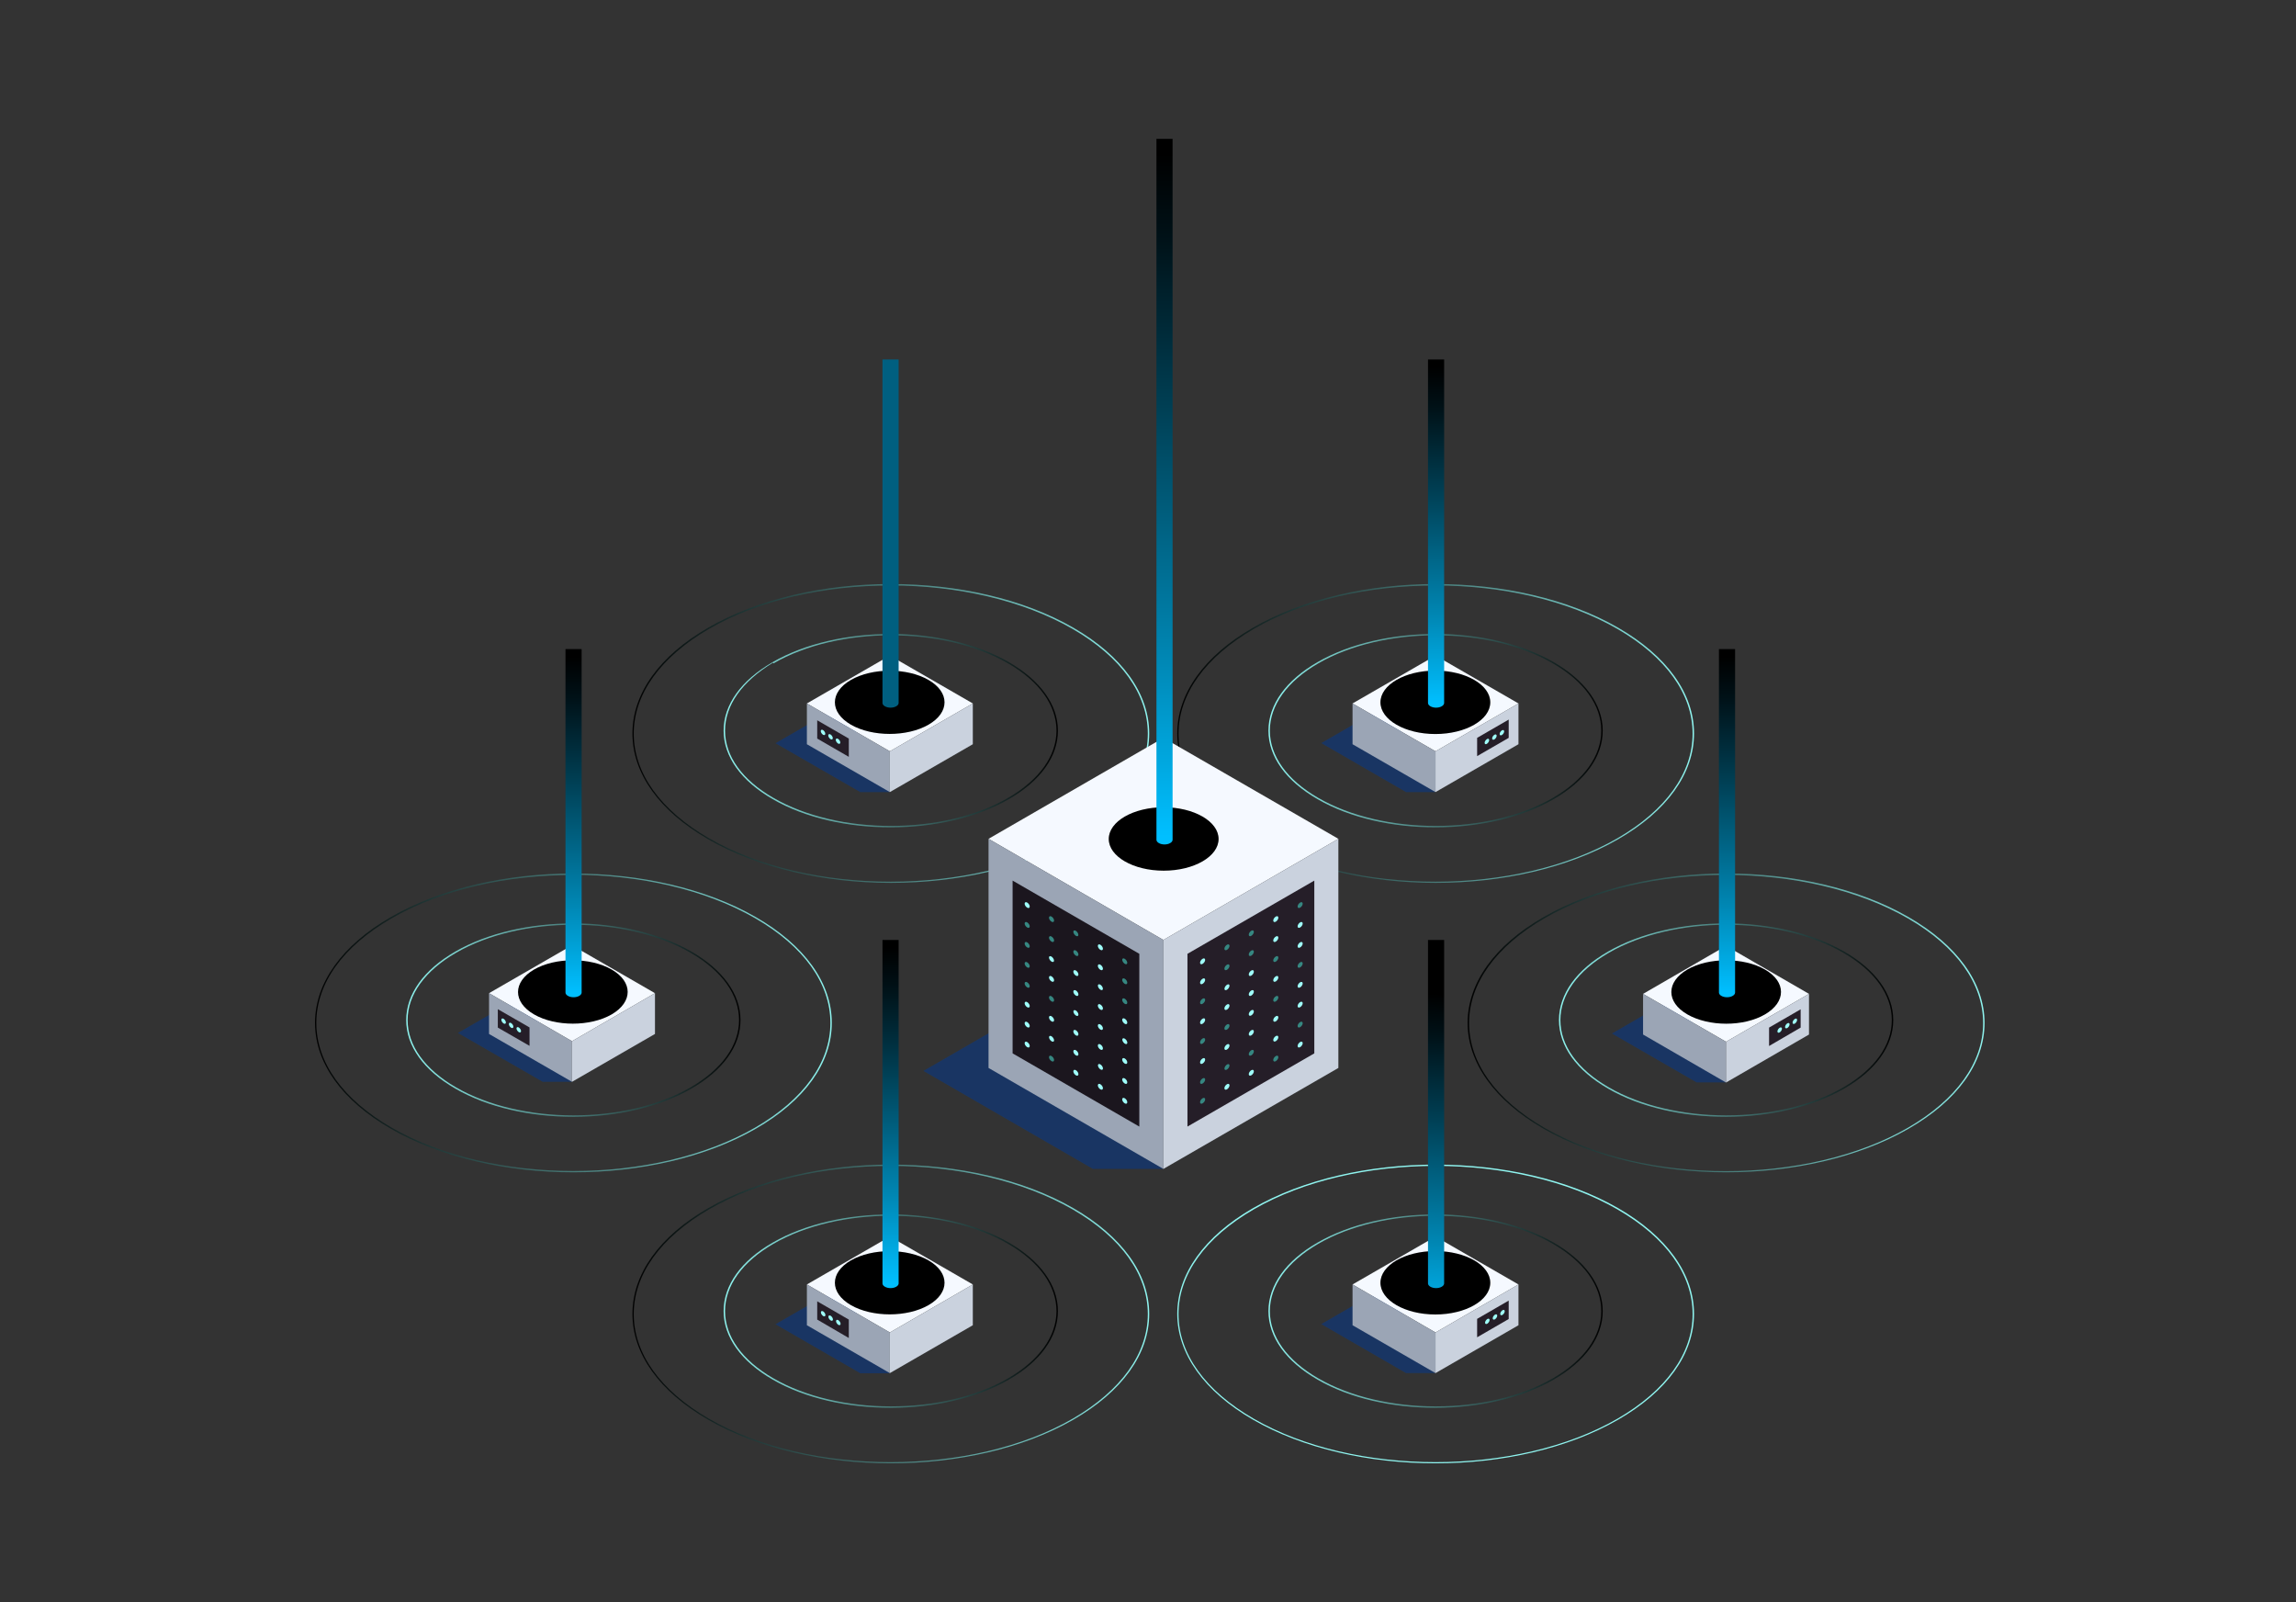 <svg width="430" height="300" viewBox="0 0 430 300" fill="none" xmlns="http://www.w3.org/2000/svg">
<rect x="0" y="0" width="430" height="300" fill="#333333" stroke="none"/>
<g style="mix-blend-mode:screen">
<path d="M268.844 165.313C256.461 165.313 244.079 162.582 234.666 157.146C225.518 151.869 220.48 144.816 220.48 137.339C220.48 129.862 225.518 122.808 234.666 117.532C253.518 106.634 284.197 106.634 303.049 117.532C312.197 122.808 317.262 129.862 317.262 137.339C317.262 144.816 312.224 151.869 303.049 157.146C293.61 162.582 281.253 165.313 268.871 165.313H268.844ZM268.844 109.63C256.514 109.63 244.185 112.335 234.798 117.77C225.73 123.021 220.718 129.968 220.718 137.365C220.718 144.763 225.703 151.71 234.798 156.96C253.571 167.805 284.117 167.805 302.917 156.96C311.985 151.71 316.996 144.763 316.996 137.365C316.996 129.968 312.011 123.021 302.917 117.77C293.53 112.361 281.2 109.63 268.871 109.63H268.844Z" fill="url(#paint0_linear_76_1408)"/>
</g>
<g style="mix-blend-mode:screen">
<path d="M268.844 154.919C260.836 154.919 252.829 153.169 246.757 149.642C240.817 146.222 237.556 141.661 237.556 136.809C237.556 131.956 240.817 127.396 246.757 123.975C258.954 116.948 278.761 116.948 290.958 123.975C296.871 127.396 300.159 131.956 300.159 136.809C300.159 141.661 296.898 146.222 290.958 149.642C284.86 153.169 276.852 154.919 268.871 154.919H268.844ZM246.889 124.214C241.056 127.581 237.821 132.062 237.821 136.809C237.821 141.555 241.029 146.036 246.889 149.403C259.007 156.404 278.708 156.404 290.826 149.403C296.659 146.036 299.894 141.555 299.894 136.809C299.894 132.062 296.685 127.581 290.826 124.214C278.708 117.214 259.007 117.214 246.889 124.214Z" fill="url(#paint1_linear_76_1408)"/>
</g>
<g style="mix-blend-mode:multiply" opacity="0.5">
<path d="M259.776 132.01L247.446 139.142L263.329 148.317H268.818L259.776 132.01Z" fill="#003893"/>
</g>
<path d="M268.844 140.68L253.306 131.718L268.844 122.756L284.382 131.718L268.844 140.68Z" fill="#F5F9FF"/>
<path d="M268.844 148.317L253.306 139.354V131.718L268.844 140.68V148.317Z" fill="#9BA5B5"/>
<path d="M284.382 139.354L268.844 148.317V140.68L284.382 131.718V139.354Z" fill="#CAD2DE"/>
<path d="M282.553 138.161L276.64 141.581V138.161L282.553 134.74V138.161Z" fill="#251E28"/>
<path d="M281.704 136.942C281.704 137.18 281.519 137.472 281.28 137.631C281.041 137.764 280.856 137.684 280.856 137.446C280.856 137.207 281.041 136.915 281.28 136.756C281.519 136.624 281.704 136.703 281.704 136.942Z" fill="#9FFFFA"/>
<path d="M280.299 137.764C280.299 138.003 280.113 138.294 279.875 138.454C279.636 138.586 279.45 138.507 279.45 138.268C279.45 138.029 279.636 137.738 279.875 137.579C280.113 137.446 280.299 137.525 280.299 137.764Z" fill="#9FFFFA"/>
<path d="M278.894 138.585C278.894 138.824 278.708 139.116 278.469 139.275C278.231 139.434 278.045 139.328 278.045 139.089C278.045 138.851 278.231 138.559 278.469 138.4C278.708 138.241 278.894 138.347 278.894 138.585Z" fill="#9FFFFA"/>
<path d="M278.045 131.505L268.791 136.835L259.537 131.505L268.791 126.176L278.045 131.505Z" fill="#0656D7"/>
<path style="mix-blend-mode:color-dodge" d="M268.818 137.445C274.499 137.445 279.106 134.786 279.106 131.506C279.106 128.226 274.499 125.566 268.818 125.566C263.136 125.566 258.53 128.226 258.53 131.506C258.53 134.786 263.136 137.445 268.818 137.445Z" fill="url(#paint2_radial_76_1408)"/>
<path style="mix-blend-mode:color-dodge" d="M267.439 67.311V131.638C267.439 131.85 267.598 132.089 267.889 132.248C268.473 132.593 269.427 132.593 270.011 132.248C270.302 132.089 270.461 131.85 270.461 131.638V67.311H267.439Z" fill="url(#paint3_linear_76_1408)"/>
<g style="mix-blend-mode:screen">
<path d="M166.812 165.313C154.429 165.313 142.047 162.582 132.634 157.146C123.486 151.869 118.448 144.816 118.448 137.339C118.448 129.862 123.486 122.808 132.634 117.532C151.486 106.634 182.165 106.634 201.017 117.532C210.165 122.808 215.23 129.862 215.23 137.339C215.23 144.816 210.192 151.869 201.017 157.146C191.578 162.582 179.222 165.313 166.839 165.313H166.812ZM166.812 109.63C154.483 109.63 142.153 112.335 132.766 117.77C123.698 123.021 118.687 129.968 118.687 137.365C118.687 144.763 123.671 151.71 132.766 156.96C151.539 167.805 182.085 167.805 200.885 156.96C209.953 151.71 214.965 144.763 214.965 137.365C214.965 129.968 209.98 123.021 200.885 117.77C191.498 112.361 179.169 109.63 166.839 109.63H166.812Z" fill="url(#paint4_linear_76_1408)"/>
</g>
<g style="mix-blend-mode:screen">
<path d="M166.812 154.919C158.805 154.919 150.797 153.169 144.725 149.642C138.785 146.222 135.524 141.661 135.524 136.809C135.524 131.956 138.785 127.396 144.725 123.975C156.895 116.948 176.729 116.948 188.926 123.975C194.839 127.396 198.127 131.956 198.127 136.809C198.127 141.661 194.866 146.222 188.926 149.642C182.828 153.169 174.82 154.919 166.839 154.919H166.812ZM144.778 124.081C138.997 127.581 135.789 132.036 135.789 136.809C135.789 141.581 138.997 146.036 144.857 149.403C156.975 156.404 176.676 156.404 188.794 149.403C194.627 146.036 197.862 141.555 197.862 136.809C197.862 132.062 194.654 127.581 188.794 124.214C176.676 117.214 156.975 117.214 144.857 124.214L144.778 124.108V124.081Z" fill="url(#paint5_linear_76_1408)"/>
</g>
<g style="mix-blend-mode:multiply" opacity="0.5">
<path d="M157.585 132.036L145.229 139.169L161.111 148.317H166.6L157.585 132.036Z" fill="#003893"/>
</g>
<path d="M166.653 140.68L151.115 131.718L166.653 122.756L182.191 131.718L166.653 140.68Z" fill="#F5F9FF"/>
<path d="M166.653 148.317L151.115 139.354V131.718L166.653 140.68V148.317Z" fill="#9BA5B5"/>
<path d="M182.191 139.354L166.653 148.317V140.68L182.191 131.718V139.354Z" fill="#CAD2DE"/>
<path d="M153.051 138.294L158.964 141.714V138.294L153.051 134.873V138.294Z" fill="#251E28"/>
<path d="M153.714 136.888C153.714 137.127 153.899 137.418 154.138 137.578C154.377 137.71 154.562 137.631 154.562 137.392C154.562 137.153 154.377 136.862 154.138 136.703C153.899 136.57 153.714 136.65 153.714 136.888Z" fill="#9FFFFA"/>
<path d="M155.119 137.71C155.119 137.949 155.305 138.241 155.543 138.4C155.782 138.532 155.967 138.453 155.967 138.214C155.967 137.976 155.782 137.684 155.543 137.525C155.305 137.392 155.119 137.472 155.119 137.71Z" fill="#9FFFFA"/>
<path d="M156.524 138.532C156.524 138.77 156.71 139.062 156.949 139.221C157.187 139.354 157.373 139.274 157.373 139.036C157.373 138.797 157.187 138.505 156.949 138.346C156.71 138.214 156.524 138.293 156.524 138.532Z" fill="#9FFFFA"/>
<path d="M175.854 131.505L166.6 136.835L157.373 131.505L166.6 126.176L175.854 131.505Z" fill="#0656D7"/>
<path style="mix-blend-mode:color-dodge" d="M173.892 127.316C177.896 129.623 177.896 133.388 173.892 135.695C169.888 138.002 163.365 138.002 159.361 135.695C155.358 133.388 155.358 129.623 159.361 127.316C163.365 125.009 169.888 125.009 173.892 127.316Z" fill="url(#paint6_radial_76_1408)"/>
<path style="mix-blend-mode:color-dodge" d="M165.274 67.311V131.638C165.274 131.85 165.434 132.089 165.725 132.248C166.309 132.593 167.263 132.593 167.846 132.248C168.138 132.089 168.297 131.85 168.297 131.638V67.311H165.274Z" fill="url(#paint7_linear_76_1408)"/>
<g style="mix-blend-mode:screen">
<path d="M268.844 274C256.461 274 244.079 271.269 234.666 265.833C225.518 260.557 220.48 253.503 220.48 246.026C220.48 238.549 225.518 231.496 234.666 226.219C253.518 215.348 284.197 215.348 303.049 226.219C312.197 231.496 317.262 238.549 317.262 246.026C317.262 253.503 312.224 260.557 303.049 265.833C293.61 271.269 281.253 274 268.871 274H268.844ZM268.844 218.317C256.514 218.317 244.185 221.022 234.798 226.458C225.73 231.708 220.718 238.655 220.718 246.053C220.718 253.45 225.703 260.398 234.798 265.648C253.571 276.492 284.117 276.492 302.917 265.648C311.985 260.398 316.996 253.45 316.996 246.053C316.996 238.655 312.011 231.708 302.917 226.458C293.53 221.048 281.2 218.317 268.871 218.317H268.844Z" fill="url(#paint8_linear_76_1408)"/>
</g>
<g style="mix-blend-mode:screen">
<path d="M268.844 263.606C260.836 263.606 252.829 261.856 246.757 258.33C240.817 254.909 237.556 250.348 237.556 245.496C237.556 240.644 240.817 236.083 246.757 232.663C258.954 225.636 278.761 225.636 290.958 232.663C296.871 236.083 300.159 240.644 300.159 245.496C300.159 250.348 296.898 254.909 290.958 258.33C284.86 261.856 276.852 263.606 268.871 263.606H268.844ZM268.844 227.651C260.889 227.651 252.935 229.401 246.889 232.901C241.056 236.269 237.821 240.75 237.821 245.496C237.821 250.242 241.029 254.723 246.889 258.091C259.007 265.091 278.708 265.091 290.826 258.091C296.659 254.723 299.894 250.242 299.894 245.496C299.894 240.75 296.685 236.269 290.826 232.901C284.78 229.401 276.825 227.651 268.871 227.651H268.844Z" fill="url(#paint9_linear_76_1408)"/>
</g>
<g style="mix-blend-mode:multiply" opacity="0.5">
<path d="M259.776 240.802L247.446 247.934L263.329 257.109H268.818L259.776 240.802Z" fill="#003893"/>
</g>
<path d="M268.844 249.499L253.306 240.51L268.844 231.548L284.382 240.51L268.844 249.499Z" fill="#F5F9FF"/>
<path d="M268.844 257.109L253.306 248.146V240.51L268.844 249.499V257.109Z" fill="#9BA5B5"/>
<path d="M284.382 248.146L268.844 257.109V249.499L284.382 240.51V248.146Z" fill="#CAD2DE"/>
<path d="M282.553 246.98L276.64 250.401V246.954L282.553 243.533V246.98Z" fill="#251E28"/>
<path d="M281.81 245.522C281.81 245.761 281.625 246.052 281.386 246.211C281.147 246.344 280.962 246.264 280.962 246.026C280.962 245.787 281.147 245.495 281.386 245.336C281.625 245.204 281.81 245.283 281.81 245.522Z" fill="#9FFFFA"/>
<path d="M280.405 246.344C280.405 246.583 280.219 246.875 279.981 247.034C279.742 247.166 279.556 247.087 279.556 246.848C279.556 246.609 279.742 246.318 279.981 246.159C280.219 246.026 280.405 246.106 280.405 246.344Z" fill="#9FFFFA"/>
<path d="M278.973 247.166C278.973 247.404 278.787 247.696 278.549 247.855C278.31 247.987 278.125 247.908 278.125 247.669C278.125 247.431 278.31 247.139 278.549 246.98C278.787 246.847 278.973 246.927 278.973 247.166Z" fill="#9FFFFA"/>
<path d="M278.045 240.192L268.791 245.548L259.537 240.192L268.791 234.862L278.045 240.192Z" fill="#0656D7"/>
<path style="mix-blend-mode:color-dodge" d="M268.818 246.132C274.499 246.132 279.106 243.473 279.106 240.192C279.106 236.912 274.499 234.253 268.818 234.253C263.136 234.253 258.53 236.912 258.53 240.192C258.53 243.473 263.136 246.132 268.818 246.132Z" fill="url(#paint10_radial_76_1408)"/>
<path style="mix-blend-mode:color-dodge" d="M267.439 175.998V240.325C267.439 240.537 267.598 240.776 267.889 240.935C268.473 241.279 269.427 241.279 270.011 240.935C270.302 240.776 270.461 240.537 270.461 240.325V175.998H267.439Z" fill="url(#paint11_linear_76_1408)"/>
<g style="mix-blend-mode:screen">
<path d="M323.254 219.51C310.871 219.51 298.489 216.779 289.075 211.343C279.928 206.067 274.863 199.014 274.863 191.536C274.863 184.059 279.901 177.006 289.075 171.729C307.928 160.831 338.607 160.831 357.459 171.729C366.607 177.006 371.671 184.059 371.671 191.536C371.671 199.014 366.634 206.067 357.459 211.343C348.046 216.779 335.663 219.51 323.281 219.51H323.254ZM323.254 163.827C310.924 163.827 298.595 166.532 289.208 171.968C280.14 177.218 275.128 184.165 275.128 191.563C275.128 198.961 280.113 205.908 289.208 211.158C307.981 222.003 338.554 222.003 357.327 211.158C366.395 205.908 371.406 198.961 371.406 191.563C371.406 184.165 366.421 177.218 357.327 171.968C347.94 166.559 335.61 163.827 323.281 163.827H323.254Z" fill="url(#paint12_linear_76_1408)"/>
</g>
<g style="mix-blend-mode:screen">
<path d="M323.254 209.116C315.246 209.116 307.239 207.366 301.167 203.839C295.227 200.419 291.966 195.858 291.966 191.006C291.966 186.153 295.227 181.593 301.167 178.172C313.364 171.146 333.171 171.146 345.368 178.172C351.308 181.593 354.569 186.153 354.569 191.006C354.569 195.858 351.308 200.419 345.368 203.839C339.269 207.366 331.262 209.116 323.281 209.116H323.254ZM301.299 178.411C295.466 181.778 292.231 186.26 292.231 191.006C292.231 195.752 295.439 200.233 301.299 203.601C313.417 210.601 333.118 210.601 345.235 203.601C351.069 200.233 354.304 195.752 354.304 191.006C354.304 186.26 351.095 181.778 345.235 178.411C333.118 171.411 313.417 171.411 301.299 178.411Z" fill="url(#paint13_linear_76_1408)"/>
</g>
<g style="mix-blend-mode:multiply" opacity="0.5">
<path d="M314.212 186.393L301.883 193.525L317.739 202.673H323.254L314.212 186.393Z" fill="#003893"/>
</g>
<path d="M323.254 195.062L307.716 186.1L323.254 177.111L338.792 186.1L323.254 195.062Z" fill="#F5F9FF"/>
<path d="M323.254 202.699L307.716 193.711V186.101L323.254 195.063V202.699Z" fill="#9BA5B5"/>
<path d="M338.792 193.711L323.254 202.699V195.063L338.792 186.101V193.711Z" fill="#CAD2DE"/>
<path d="M337.228 192.412L331.315 195.859V192.412L337.228 188.991V192.412Z" fill="#251E28"/>
<path d="M336.565 190.979C336.565 191.218 336.379 191.509 336.141 191.668C335.902 191.801 335.716 191.721 335.716 191.483C335.716 191.244 335.902 190.953 336.141 190.793C336.379 190.634 336.565 190.74 336.565 190.979Z" fill="#9FFFFA"/>
<path d="M335.159 191.801C335.159 192.04 334.974 192.332 334.735 192.491C334.497 192.623 334.311 192.544 334.311 192.305C334.311 192.066 334.497 191.775 334.735 191.616C334.974 191.483 335.159 191.563 335.159 191.801Z" fill="#9FFFFA"/>
<path d="M333.728 192.623C333.728 192.861 333.542 193.153 333.303 193.312C333.065 193.445 332.879 193.365 332.879 193.126C332.879 192.888 333.065 192.596 333.303 192.437C333.542 192.304 333.728 192.384 333.728 192.623Z" fill="#9FFFFA"/>
<path d="M332.508 185.729L323.281 191.085L314.027 185.729L323.281 180.399L332.508 185.729Z" fill="#0656D7"/>
<path style="mix-blend-mode:color-dodge" d="M330.546 181.54C334.55 183.847 334.55 187.612 330.546 189.945C326.542 192.279 320.019 192.252 316.015 189.945C312.011 187.638 312.011 183.873 316.015 181.54C320.019 179.233 326.542 179.233 330.546 181.54Z" fill="url(#paint14_radial_76_1408)"/>
<path style="mix-blend-mode:color-dodge" d="M321.928 121.535V185.862C321.928 186.074 322.087 186.313 322.379 186.472C322.962 186.816 323.917 186.816 324.5 186.472C324.792 186.313 324.951 186.074 324.951 185.862V121.535H321.928Z" fill="url(#paint15_linear_76_1408)"/>
<g style="mix-blend-mode:screen">
<path d="M107.364 219.51C94.982 219.51 82.599 216.779 73.186 211.343C64.038 206.067 59 199.013 59 191.536C59 184.059 64.038 177.006 73.186 171.729C92.038 160.831 122.717 160.858 141.569 171.729C150.717 177.006 155.782 184.059 155.782 191.536C155.782 199.013 150.744 206.067 141.569 211.343C132.13 216.779 119.774 219.51 107.391 219.51H107.364ZM107.364 163.827C95.035 163.827 82.705 166.532 73.318 171.968C64.224 177.191 59.239 184.138 59.239 191.536C59.239 198.934 64.224 205.881 73.318 211.131C92.091 221.976 122.664 221.976 141.437 211.131C150.505 205.881 155.517 198.934 155.517 191.536C155.517 184.138 150.532 177.191 141.437 171.941C132.05 166.532 119.721 163.801 107.391 163.801L107.364 163.827Z" fill="url(#paint16_linear_76_1408)"/>
</g>
<g style="mix-blend-mode:screen">
<path d="M107.364 209.116C99.357 209.116 91.349 207.366 85.277 203.839C79.338 200.419 76.076 195.858 76.076 191.006C76.076 186.153 79.338 181.593 85.277 178.172C97.474 171.146 117.281 171.146 129.478 178.172C135.391 181.593 138.679 186.153 138.679 191.006C138.679 195.858 135.418 200.419 129.478 203.839C123.38 207.366 115.372 209.116 107.391 209.116H107.364ZM107.364 173.161C99.41 173.161 91.455 174.911 85.409 178.411C79.576 181.778 76.341 186.26 76.341 191.006C76.341 195.752 79.55 200.233 85.409 203.601C97.527 210.601 117.228 210.601 129.346 203.601C135.179 200.233 138.414 195.752 138.414 191.006C138.414 186.26 135.206 181.778 129.346 178.411C123.3 174.911 115.346 173.161 107.391 173.161H107.364Z" fill="url(#paint17_linear_76_1408)"/>
</g>
<g style="mix-blend-mode:multiply" opacity="0.5">
<path d="M98.11 186.286L85.754 193.419L101.637 202.567H107.126L98.11 186.286Z" fill="#003893"/>
</g>
<path d="M107.126 194.957L91.588 185.968L107.126 177.006L122.664 185.968L107.126 194.957Z" fill="#F5F9FF"/>
<path d="M107.126 202.566L91.588 193.604V185.968L107.126 194.957V202.566Z" fill="#9BA5B5"/>
<path d="M122.664 193.604L107.126 202.566V194.957L122.664 185.968V193.604Z" fill="#CAD2DE"/>
<path d="M93.232 192.411L99.171 195.831V192.384L93.232 188.964V192.411Z" fill="#251E28"/>
<path d="M93.894 190.953C93.894 191.191 94.08 191.483 94.319 191.642C94.557 191.775 94.743 191.695 94.743 191.456C94.743 191.218 94.557 190.926 94.319 190.767C94.08 190.634 93.894 190.714 93.894 190.953Z" fill="#9FFFFA"/>
<path d="M95.3 191.748C95.3 191.987 95.485 192.279 95.724 192.438C95.963 192.57 96.148 192.491 96.148 192.252C96.148 192.014 95.963 191.722 95.724 191.563C95.485 191.43 95.3 191.51 95.3 191.748Z" fill="#9FFFFA"/>
<path d="M96.732 192.57C96.732 192.808 96.917 193.1 97.156 193.259C97.395 193.392 97.58 193.312 97.58 193.074C97.58 192.835 97.395 192.543 97.156 192.384C96.917 192.252 96.732 192.331 96.732 192.57Z" fill="#9FFFFA"/>
<path d="M116.512 185.729L107.258 191.085L98.004 185.729L107.258 180.399L116.512 185.729Z" fill="#0656D7"/>
<path style="mix-blend-mode:color-dodge" d="M114.55 181.54C118.554 183.847 118.554 187.612 114.55 189.945C110.546 192.252 104.023 192.252 100.02 189.945C96.016 187.638 96.016 183.873 100.02 181.54C104.023 179.233 110.546 179.233 114.55 181.54Z" fill="url(#paint18_radial_76_1408)"/>
<path style="mix-blend-mode:color-dodge" d="M105.906 121.535V185.862C105.906 186.074 106.065 186.313 106.357 186.472C106.94 186.816 107.895 186.816 108.478 186.472C108.77 186.313 108.929 186.074 108.929 185.862V121.535H105.906Z" fill="url(#paint19_linear_76_1408)"/>
<g style="mix-blend-mode:screen">
<path d="M166.812 274C154.429 274 142.047 271.269 132.634 265.833C123.486 260.557 118.448 253.503 118.448 246.026C118.448 238.549 123.486 231.496 132.634 226.219C151.486 215.348 182.165 215.348 201.017 226.219C210.165 231.496 215.23 238.549 215.23 246.026C215.23 253.503 210.192 260.557 201.017 265.833C191.578 271.269 179.222 274 166.839 274H166.812ZM166.812 218.317C154.483 218.317 142.153 221.022 132.766 226.458C123.698 231.708 118.687 238.655 118.687 246.053C118.687 253.45 123.671 260.398 132.766 265.648C151.539 276.492 182.085 276.492 200.885 265.648C209.953 260.398 214.965 253.45 214.965 246.053C214.965 238.655 209.98 231.708 200.885 226.458C191.498 221.048 179.169 218.317 166.839 218.317H166.812Z" fill="url(#paint20_linear_76_1408)"/>
</g>
<g style="mix-blend-mode:screen">
<path d="M166.812 263.606C158.805 263.606 150.797 261.856 144.725 258.33C138.785 254.909 135.524 250.348 135.524 245.496C135.524 240.644 138.785 236.083 144.725 232.663C156.895 225.636 176.729 225.636 188.926 232.663C194.839 236.083 198.127 240.644 198.127 245.496C198.127 250.348 194.866 254.909 188.926 258.33C182.828 261.856 174.82 263.606 166.839 263.606H166.812ZM166.812 227.651C158.858 227.651 150.903 229.401 144.857 232.901C139.024 236.269 135.789 240.75 135.789 245.496C135.789 250.242 138.997 254.723 144.857 258.091C156.975 265.091 176.676 265.091 188.794 258.091C194.627 254.723 197.862 250.242 197.862 245.496C197.862 240.75 194.654 236.269 188.794 232.901C182.748 229.401 174.793 227.651 166.839 227.651H166.812Z" fill="url(#paint21_linear_76_1408)"/>
</g>
<g style="mix-blend-mode:multiply" opacity="0.5">
<path d="M157.585 240.828L145.229 247.961L161.111 257.135H166.6L157.585 240.828Z" fill="#003893"/>
</g>
<path d="M166.653 249.499L151.115 240.51L166.653 231.548L182.191 240.51L166.653 249.499Z" fill="#F5F9FF"/>
<path d="M166.653 257.109L151.115 248.146V240.51L166.653 249.499V257.109Z" fill="#9BA5B5"/>
<path d="M182.191 248.146L166.653 257.109V249.499L182.191 240.51V248.146Z" fill="#CAD2DE"/>
<path d="M153.051 247.087L158.964 250.534V247.087L153.051 243.666V247.087Z" fill="#251E28"/>
<path d="M153.74 245.734C153.74 245.972 153.926 246.264 154.164 246.423C154.403 246.556 154.589 246.476 154.589 246.238C154.589 245.999 154.403 245.707 154.164 245.548C153.926 245.416 153.74 245.495 153.74 245.734Z" fill="#9FFFFA"/>
<path d="M155.145 246.556C155.145 246.795 155.331 247.086 155.57 247.246C155.808 247.378 155.994 247.299 155.994 247.06C155.994 246.821 155.808 246.53 155.57 246.371C155.331 246.238 155.145 246.317 155.145 246.556Z" fill="#9FFFFA"/>
<path d="M156.577 247.377C156.577 247.616 156.763 247.908 157.002 248.067C157.24 248.199 157.426 248.12 157.426 247.881C157.426 247.643 157.24 247.351 157.002 247.192C156.763 247.059 156.577 247.139 156.577 247.377Z" fill="#9FFFFA"/>
<path d="M175.854 240.192L166.6 245.548L157.373 240.192L166.6 234.862L175.854 240.192Z" fill="#0656D7"/>
<path style="mix-blend-mode:color-dodge" d="M173.892 236.003C177.896 238.309 177.896 242.075 173.892 244.382C169.888 246.688 163.365 246.688 159.361 244.382C155.358 242.075 155.358 238.309 159.361 236.003C163.365 233.696 169.888 233.696 173.892 236.003Z" fill="url(#paint22_radial_76_1408)"/>
<path style="mix-blend-mode:color-dodge" d="M165.274 175.998V240.325C165.274 240.537 165.434 240.776 165.725 240.935C166.309 241.279 167.263 241.279 167.846 240.935C168.138 240.776 168.297 240.537 168.297 240.325V175.998H165.274Z" fill="url(#paint23_linear_76_1408)"/>
<g style="mix-blend-mode:multiply" opacity="0.5">
<path d="M197.597 186.287L172.937 200.526L204.677 218.875H217.881L197.597 186.287Z" fill="#003893"/>
</g>
<path d="M217.881 175.999L185.135 157.067L217.881 138.161L250.654 157.067L217.881 175.999Z" fill="#F5F9FF"/>
<path d="M217.881 218.874L185.135 199.969V157.066L217.881 175.999V218.874Z" fill="#9BA5B5"/>
<path d="M189.642 197.238V164.889L213.374 178.597V210.946L189.642 197.238Z" fill="#1B161E"/>
<path d="M250.654 199.969L217.881 218.874V175.999L250.654 157.066V199.969Z" fill="#CAD2DE"/>
<path d="M222.389 178.597L246.147 164.889V197.238L222.389 210.946V178.597Z" fill="#251E28"/>
<path d="M225.703 179.737C225.703 180.002 225.491 180.32 225.226 180.479C224.961 180.639 224.749 180.533 224.749 180.267C224.749 180.002 224.961 179.684 225.226 179.525C225.491 179.366 225.703 179.472 225.703 179.737Z" fill="#9FFFFA"/>
<path d="M230.264 177.112C230.264 177.377 230.052 177.695 229.787 177.855C229.522 178.014 229.309 177.908 229.309 177.642C229.309 177.377 229.522 177.059 229.787 176.9C230.052 176.741 230.264 176.847 230.264 177.112Z" fill="#368781"/>
<path d="M234.825 174.487C234.825 174.752 234.613 175.07 234.347 175.23C234.082 175.389 233.87 175.283 233.87 175.017C233.87 174.752 234.082 174.434 234.347 174.275C234.613 174.116 234.825 174.222 234.825 174.487Z" fill="#368781"/>
<path d="M239.412 171.836C239.412 172.101 239.2 172.419 238.935 172.578C238.669 172.737 238.457 172.631 238.457 172.366C238.457 172.101 238.669 171.783 238.935 171.624C239.2 171.464 239.412 171.571 239.412 171.836Z" fill="#9FFFFA"/>
<path d="M243.973 169.211C243.973 169.476 243.76 169.794 243.495 169.953C243.23 170.112 243.018 170.006 243.018 169.741C243.018 169.476 243.23 169.158 243.495 168.999C243.76 168.839 243.973 168.946 243.973 169.211Z" fill="#368781"/>
<path d="M225.703 183.476C225.703 183.741 225.491 184.06 225.226 184.219C224.961 184.378 224.749 184.272 224.749 184.007C224.749 183.741 224.961 183.423 225.226 183.264C225.491 183.105 225.703 183.211 225.703 183.476Z" fill="#9FFFFA"/>
<path d="M230.264 180.851C230.264 181.116 230.052 181.435 229.787 181.594C229.522 181.753 229.309 181.647 229.309 181.382C229.309 181.116 229.522 180.798 229.787 180.639C230.052 180.48 230.264 180.586 230.264 180.851Z" fill="#368781"/>
<path d="M234.825 178.2C234.825 178.465 234.613 178.783 234.347 178.942C234.082 179.101 233.87 178.995 233.87 178.73C233.87 178.465 234.082 178.147 234.347 177.988C234.613 177.829 234.825 177.935 234.825 178.2Z" fill="#368781"/>
<path d="M239.412 175.574C239.412 175.839 239.2 176.157 238.935 176.316C238.669 176.476 238.457 176.369 238.457 176.104C238.457 175.839 238.669 175.521 238.935 175.362C239.2 175.203 239.412 175.309 239.412 175.574Z" fill="#9FFFFA"/>
<path d="M243.973 172.923C243.973 173.188 243.76 173.506 243.495 173.665C243.23 173.824 243.018 173.718 243.018 173.453C243.018 173.188 243.23 172.87 243.495 172.71C243.76 172.551 243.973 172.657 243.973 172.923Z" fill="#9FFFFA"/>
<path d="M225.703 187.215C225.703 187.48 225.491 187.798 225.226 187.957C224.961 188.116 224.749 188.01 224.749 187.745C224.749 187.48 224.961 187.162 225.226 187.002C225.491 186.843 225.703 186.949 225.703 187.215Z" fill="#368781"/>
<path d="M230.067 185.065C230.278 184.784 230.326 184.464 230.174 184.349C230.022 184.235 229.727 184.37 229.516 184.651C229.305 184.931 229.257 185.252 229.409 185.366C229.561 185.481 229.856 185.346 230.067 185.065Z" fill="#9FFFFA"/>
<path d="M234.825 181.938C234.825 182.203 234.613 182.522 234.347 182.681C234.082 182.84 233.87 182.734 233.87 182.469C233.87 182.203 234.082 181.885 234.347 181.726C234.613 181.567 234.825 181.673 234.825 181.938Z" fill="#9FFFFA"/>
<path d="M239.412 179.313C239.412 179.578 239.2 179.897 238.935 180.056C238.669 180.215 238.457 180.109 238.457 179.844C238.457 179.578 238.669 179.26 238.935 179.101C239.2 178.942 239.412 179.048 239.412 179.313Z" fill="#368781"/>
<path d="M243.973 176.662C243.973 176.927 243.76 177.245 243.495 177.404C243.23 177.563 243.018 177.457 243.018 177.192C243.018 176.927 243.23 176.609 243.495 176.45C243.76 176.291 243.973 176.397 243.973 176.662Z" fill="#9FFFFA"/>
<path d="M225.703 190.954C225.703 191.219 225.491 191.537 225.226 191.696C224.961 191.855 224.749 191.749 224.749 191.484C224.749 191.219 224.961 190.901 225.226 190.742C225.491 190.583 225.703 190.689 225.703 190.954Z" fill="#9FFFFA"/>
<path d="M230.264 188.302C230.264 188.567 230.052 188.885 229.787 189.044C229.522 189.203 229.309 189.097 229.309 188.832C229.309 188.567 229.522 188.248 229.787 188.089C230.052 187.93 230.264 188.036 230.264 188.302Z" fill="#9FFFFA"/>
<path d="M234.825 185.677C234.825 185.942 234.613 186.26 234.347 186.419C234.082 186.578 233.87 186.472 233.87 186.207C233.87 185.942 234.082 185.623 234.347 185.464C234.613 185.305 234.825 185.411 234.825 185.677Z" fill="#9FFFFA"/>
<path d="M239.412 183.025C239.412 183.29 239.2 183.608 238.935 183.768C238.669 183.927 238.457 183.821 238.457 183.555C238.457 183.29 238.669 182.972 238.935 182.813C239.2 182.654 239.412 182.76 239.412 183.025Z" fill="#9FFFFA"/>
<path d="M243.973 180.4C243.973 180.665 243.76 180.983 243.495 181.143C243.23 181.302 243.018 181.196 243.018 180.93C243.018 180.665 243.23 180.347 243.495 180.188C243.76 180.029 243.973 180.135 243.973 180.4Z" fill="#368781"/>
<path d="M225.703 194.666C225.703 194.931 225.491 195.249 225.226 195.408C224.961 195.567 224.749 195.461 224.749 195.196C224.749 194.931 224.961 194.613 225.226 194.454C225.491 194.295 225.703 194.401 225.703 194.666Z" fill="#368781"/>
<path d="M230.264 192.041C230.264 192.306 230.052 192.624 229.787 192.783C229.522 192.942 229.309 192.836 229.309 192.571C229.309 192.306 229.522 191.988 229.787 191.829C230.052 191.67 230.264 191.776 230.264 192.041Z" fill="#368781"/>
<path d="M234.825 189.389C234.825 189.655 234.613 189.973 234.347 190.132C234.082 190.291 233.87 190.185 233.87 189.92C233.87 189.655 234.082 189.336 234.347 189.177C234.613 189.018 234.825 189.124 234.825 189.389Z" fill="#9FFFFA"/>
<path d="M239.412 186.764C239.412 187.03 239.2 187.348 238.935 187.507C238.669 187.666 238.457 187.56 238.457 187.295C238.457 187.03 238.669 186.711 238.935 186.552C239.2 186.393 239.412 186.499 239.412 186.764Z" fill="#368781"/>
<path d="M243.973 184.139C243.973 184.405 243.76 184.723 243.495 184.882C243.23 185.041 243.018 184.935 243.018 184.67C243.018 184.405 243.23 184.086 243.495 183.927C243.76 183.768 243.973 183.874 243.973 184.139Z" fill="#9FFFFA"/>
<path d="M225.703 198.404C225.703 198.669 225.491 198.987 225.226 199.147C224.961 199.306 224.749 199.2 224.749 198.934C224.749 198.669 224.961 198.351 225.226 198.192C225.491 198.033 225.703 198.139 225.703 198.404Z" fill="#9FFFFA"/>
<path d="M230.264 195.779C230.264 196.044 230.052 196.362 229.787 196.521C229.522 196.681 229.309 196.575 229.309 196.309C229.309 196.044 229.522 195.726 229.787 195.567C230.052 195.408 230.264 195.514 230.264 195.779Z" fill="#9FFFFA"/>
<path d="M234.825 193.128C234.825 193.393 234.613 193.711 234.347 193.87C234.082 194.029 233.87 193.923 233.87 193.658C233.87 193.393 234.082 193.075 234.347 192.916C234.613 192.756 234.825 192.863 234.825 193.128Z" fill="#9FFFFA"/>
<path d="M239.412 190.503C239.412 190.768 239.2 191.086 238.935 191.245C238.669 191.404 238.457 191.298 238.457 191.033C238.457 190.768 238.669 190.45 238.935 190.291C239.2 190.131 239.412 190.238 239.412 190.503Z" fill="#9FFFFA"/>
<path d="M243.973 187.851C243.973 188.116 243.76 188.435 243.495 188.594C243.23 188.753 243.018 188.647 243.018 188.382C243.018 188.116 243.23 187.798 243.495 187.639C243.76 187.48 243.973 187.586 243.973 187.851Z" fill="#9FFFFA"/>
<path d="M225.703 202.143C225.703 202.408 225.491 202.727 225.226 202.886C224.961 203.045 224.749 202.939 224.749 202.674C224.749 202.408 224.961 202.09 225.226 201.931C225.491 201.772 225.703 201.878 225.703 202.143Z" fill="#368781"/>
<path d="M230.065 200.004C230.276 199.724 230.324 199.403 230.172 199.289C230.02 199.174 229.725 199.309 229.514 199.59C229.303 199.871 229.255 200.191 229.407 200.306C229.559 200.42 229.854 200.285 230.065 200.004Z" fill="#368781"/>
<path d="M234.825 196.866C234.825 197.131 234.613 197.449 234.347 197.608C234.082 197.768 233.87 197.661 233.87 197.396C233.87 197.131 234.082 196.813 234.347 196.654C234.613 196.495 234.825 196.601 234.825 196.866Z" fill="#368781"/>
<path d="M239.412 194.215C239.412 194.48 239.2 194.798 238.935 194.957C238.669 195.116 238.457 195.01 238.457 194.745C238.457 194.48 238.669 194.162 238.935 194.002C239.2 193.843 239.412 193.949 239.412 194.215Z" fill="#9FFFFA"/>
<path d="M243.973 191.59C243.973 191.855 243.76 192.173 243.495 192.332C243.23 192.491 243.018 192.385 243.018 192.12C243.018 191.855 243.23 191.537 243.495 191.377C243.76 191.218 243.973 191.324 243.973 191.59Z" fill="#368781"/>
<path d="M225.703 205.855C225.703 206.12 225.491 206.439 225.226 206.598C224.961 206.757 224.749 206.651 224.749 206.386C224.749 206.12 224.961 205.802 225.226 205.643C225.491 205.484 225.703 205.59 225.703 205.855Z" fill="#368781"/>
<path d="M230.264 203.23C230.264 203.495 230.052 203.814 229.787 203.973C229.522 204.132 229.309 204.026 229.309 203.761C229.309 203.495 229.522 203.177 229.787 203.018C230.052 202.859 230.264 202.965 230.264 203.23Z" fill="#9FFFFA"/>
<path d="M234.825 200.605C234.825 200.87 234.613 201.189 234.347 201.348C234.082 201.507 233.87 201.401 233.87 201.136C233.87 200.87 234.082 200.552 234.347 200.393C234.613 200.234 234.825 200.34 234.825 200.605Z" fill="#9FFFFA"/>
<path d="M239.412 197.954C239.412 198.219 239.2 198.537 238.935 198.696C238.669 198.855 238.457 198.749 238.457 198.484C238.457 198.219 238.669 197.901 238.935 197.742C239.2 197.583 239.412 197.689 239.412 197.954Z" fill="#368781"/>
<path d="M243.973 195.329C243.973 195.594 243.76 195.912 243.495 196.071C243.23 196.23 243.018 196.124 243.018 195.859C243.018 195.594 243.23 195.276 243.495 195.117C243.76 194.958 243.973 195.064 243.973 195.329Z" fill="#9FFFFA"/>
<path d="M211.027 180.509C211.18 180.395 211.132 180.074 210.92 179.793C210.709 179.512 210.415 179.378 210.262 179.492C210.11 179.606 210.158 179.927 210.369 180.208C210.581 180.489 210.875 180.624 211.027 180.509Z" fill="#368781"/>
<path d="M205.604 177.112C205.604 177.377 205.817 177.695 206.082 177.855C206.347 178.014 206.559 177.908 206.559 177.642C206.559 177.377 206.347 177.059 206.082 176.9C205.817 176.741 205.604 176.847 205.604 177.112Z" fill="#9FFFFA"/>
<path d="M201.871 175.269C202.023 175.154 201.975 174.834 201.764 174.553C201.552 174.272 201.258 174.137 201.106 174.252C200.954 174.366 201.001 174.687 201.213 174.968C201.424 175.248 201.719 175.383 201.871 175.269Z" fill="#368781"/>
<path d="M196.457 171.836C196.457 172.101 196.669 172.419 196.934 172.578C197.199 172.737 197.411 172.631 197.411 172.366C197.411 172.101 197.199 171.783 196.934 171.624C196.669 171.464 196.457 171.571 196.457 171.836Z" fill="#368781"/>
<path d="M191.896 169.211C191.896 169.476 192.108 169.794 192.373 169.953C192.638 170.112 192.851 170.006 192.851 169.741C192.851 169.476 192.638 169.158 192.373 168.999C192.108 168.839 191.896 168.946 191.896 169.211Z" fill="#9FFFFA"/>
<path d="M210.165 183.476C210.165 183.741 210.377 184.06 210.642 184.219C210.908 184.378 211.12 184.272 211.12 184.007C211.12 183.741 210.908 183.423 210.642 183.264C210.377 183.105 210.165 183.211 210.165 183.476Z" fill="#368781"/>
<path d="M205.604 180.851C205.604 181.116 205.817 181.435 206.082 181.594C206.347 181.753 206.559 181.647 206.559 181.382C206.559 181.116 206.347 180.798 206.082 180.639C205.817 180.48 205.604 180.586 205.604 180.851Z" fill="#9FFFFA"/>
<path d="M201.017 178.2C201.017 178.465 201.229 178.783 201.495 178.942C201.76 179.101 201.972 178.995 201.972 178.73C201.972 178.465 201.76 178.147 201.495 177.988C201.229 177.829 201.017 177.935 201.017 178.2Z" fill="#368781"/>
<path d="M196.457 175.574C196.457 175.839 196.669 176.157 196.934 176.316C197.199 176.476 197.411 176.369 197.411 176.104C197.411 175.839 197.199 175.521 196.934 175.362C196.669 175.203 196.457 175.309 196.457 175.574Z" fill="#368781"/>
<path d="M191.896 172.923C191.896 173.188 192.108 173.506 192.373 173.665C192.638 173.824 192.851 173.718 192.851 173.453C192.851 173.188 192.638 172.87 192.373 172.71C192.108 172.551 191.896 172.657 191.896 172.923Z" fill="#368781"/>
<path d="M210.165 187.215C210.165 187.48 210.377 187.798 210.642 187.957C210.908 188.116 211.12 188.01 211.12 187.745C211.12 187.48 210.908 187.162 210.642 187.002C210.377 186.843 210.165 186.949 210.165 187.215Z" fill="#368781"/>
<path d="M206.465 185.358C206.617 185.243 206.57 184.923 206.358 184.642C206.147 184.361 205.852 184.226 205.7 184.341C205.548 184.455 205.596 184.776 205.807 185.056C206.019 185.337 206.313 185.472 206.465 185.358Z" fill="#9FFFFA"/>
<path d="M201.017 181.938C201.017 182.203 201.229 182.522 201.495 182.681C201.76 182.84 201.972 182.734 201.972 182.469C201.972 182.203 201.76 181.885 201.495 181.726C201.229 181.567 201.017 181.673 201.017 181.938Z" fill="#9FFFFA"/>
<path d="M197.309 180.09C197.461 179.976 197.413 179.655 197.202 179.374C196.99 179.094 196.696 178.959 196.544 179.073C196.392 179.188 196.439 179.508 196.651 179.789C196.862 180.07 197.157 180.205 197.309 180.09Z" fill="#9FFFFA"/>
<path d="M191.896 176.662C191.896 176.927 192.108 177.245 192.373 177.404C192.638 177.563 192.851 177.457 192.851 177.192C192.851 176.927 192.638 176.609 192.373 176.45C192.108 176.291 191.896 176.397 191.896 176.662Z" fill="#368781"/>
<path d="M210.165 190.954C210.165 191.219 210.377 191.537 210.642 191.696C210.908 191.855 211.12 191.749 211.12 191.484C211.12 191.219 210.908 190.901 210.642 190.742C210.377 190.583 210.165 190.689 210.165 190.954Z" fill="#9FFFFA"/>
<path d="M205.604 188.302C205.604 188.567 205.817 188.885 206.082 189.044C206.347 189.203 206.559 189.097 206.559 188.832C206.559 188.567 206.347 188.248 206.082 188.089C205.817 187.93 205.604 188.036 205.604 188.302Z" fill="#9FFFFA"/>
<path d="M201.017 185.677C201.017 185.942 201.229 186.26 201.495 186.419C201.76 186.578 201.972 186.472 201.972 186.207C201.972 185.942 201.76 185.623 201.495 185.464C201.229 185.305 201.017 185.411 201.017 185.677Z" fill="#9FFFFA"/>
<path d="M196.457 183.025C196.457 183.29 196.669 183.608 196.934 183.768C197.199 183.927 197.411 183.821 197.411 183.555C197.411 183.29 197.199 182.972 196.934 182.813C196.669 182.654 196.457 182.76 196.457 183.025Z" fill="#9FFFFA"/>
<path d="M191.896 180.4C191.896 180.665 192.108 180.983 192.373 181.143C192.638 181.302 192.851 181.196 192.851 180.93C192.851 180.665 192.638 180.347 192.373 180.188C192.108 180.029 191.896 180.135 191.896 180.4Z" fill="#368781"/>
<path d="M211.039 195.462C211.191 195.348 211.143 195.027 210.932 194.746C210.721 194.466 210.426 194.331 210.274 194.445C210.122 194.56 210.17 194.88 210.381 195.161C210.592 195.442 210.887 195.577 211.039 195.462Z" fill="#9FFFFA"/>
<path d="M205.604 192.041C205.604 192.306 205.817 192.624 206.082 192.783C206.347 192.942 206.559 192.836 206.559 192.571C206.559 192.306 206.347 191.988 206.082 191.829C205.817 191.67 205.604 191.776 205.604 192.041Z" fill="#9FFFFA"/>
<path d="M201.882 190.195C202.034 190.08 201.986 189.76 201.775 189.479C201.564 189.198 201.269 189.063 201.117 189.178C200.965 189.292 201.013 189.612 201.224 189.893C201.435 190.174 201.73 190.309 201.882 190.195Z" fill="#9FFFFA"/>
<path d="M196.457 186.764C196.457 187.03 196.669 187.348 196.934 187.507C197.199 187.666 197.411 187.56 197.411 187.295C197.411 187.03 197.199 186.711 196.934 186.552C196.669 186.393 196.457 186.499 196.457 186.764Z" fill="#368781"/>
<path d="M191.896 184.139C191.896 184.405 192.108 184.723 192.373 184.882C192.638 185.041 192.851 184.935 192.851 184.67C192.851 184.405 192.638 184.086 192.373 183.927C192.108 183.768 191.896 183.874 191.896 184.139Z" fill="#368781"/>
<path d="M210.165 198.404C210.165 198.669 210.377 198.987 210.642 199.147C210.908 199.306 211.12 199.2 211.12 198.934C211.12 198.669 210.908 198.351 210.642 198.192C210.377 198.033 210.165 198.139 210.165 198.404Z" fill="#9FFFFA"/>
<path d="M205.604 195.779C205.604 196.044 205.817 196.362 206.082 196.521C206.347 196.681 206.559 196.575 206.559 196.309C206.559 196.044 206.347 195.726 206.082 195.567C205.817 195.408 205.604 195.514 205.604 195.779Z" fill="#9FFFFA"/>
<path d="M201.017 193.128C201.017 193.393 201.229 193.711 201.495 193.87C201.76 194.029 201.972 193.923 201.972 193.658C201.972 193.393 201.76 193.075 201.495 192.916C201.229 192.756 201.017 192.863 201.017 193.128Z" fill="#9FFFFA"/>
<path d="M196.457 190.503C196.457 190.768 196.669 191.086 196.934 191.245C197.199 191.404 197.411 191.298 197.411 191.033C197.411 190.768 197.199 190.45 196.934 190.291C196.669 190.131 196.457 190.238 196.457 190.503Z" fill="#9FFFFA"/>
<path d="M191.896 187.851C191.896 188.116 192.108 188.435 192.373 188.594C192.638 188.753 192.851 188.647 192.851 188.382C192.851 188.116 192.638 187.798 192.373 187.639C192.108 187.48 191.896 187.586 191.896 187.851Z" fill="#9FFFFA"/>
<path d="M210.165 202.143C210.165 202.408 210.377 202.727 210.642 202.886C210.908 203.045 211.12 202.939 211.12 202.674C211.12 202.408 210.908 202.09 210.642 201.931C210.377 201.772 210.165 201.878 210.165 202.143Z" fill="#9FFFFA"/>
<path d="M206.477 200.284C206.629 200.169 206.581 199.849 206.37 199.568C206.158 199.287 205.864 199.152 205.712 199.266C205.56 199.381 205.608 199.701 205.819 199.982C206.03 200.263 206.325 200.398 206.477 200.284Z" fill="#9FFFFA"/>
<path d="M201.017 196.866C201.017 197.131 201.229 197.449 201.495 197.608C201.76 197.768 201.972 197.661 201.972 197.396C201.972 197.131 201.76 196.813 201.495 196.654C201.229 196.495 201.017 196.601 201.017 196.866Z" fill="#9FFFFA"/>
<path d="M197.32 195.016C197.472 194.902 197.424 194.581 197.213 194.3C197.002 194.019 196.707 193.884 196.555 193.999C196.403 194.113 196.451 194.434 196.662 194.715C196.873 194.995 197.168 195.13 197.32 195.016Z" fill="#9FFFFA"/>
<path d="M191.896 191.59C191.896 191.855 192.108 192.173 192.373 192.332C192.638 192.491 192.851 192.385 192.851 192.12C192.851 191.855 192.638 191.537 192.373 191.377C192.108 191.218 191.896 191.324 191.896 191.59Z" fill="#9FFFFA"/>
<path d="M210.165 205.855C210.165 206.12 210.377 206.439 210.642 206.598C210.908 206.757 211.12 206.651 211.12 206.386C211.12 206.12 210.908 205.802 210.642 205.643C210.377 205.484 210.165 205.59 210.165 205.855Z" fill="#9FFFFA"/>
<path d="M205.604 203.23C205.604 203.495 205.817 203.814 206.082 203.973C206.347 204.132 206.559 204.026 206.559 203.761C206.559 203.495 206.347 203.177 206.082 203.018C205.817 202.859 205.604 202.965 205.604 203.23Z" fill="#9FFFFA"/>
<path d="M201.017 200.605C201.017 200.87 201.229 201.189 201.495 201.348C201.76 201.507 201.972 201.401 201.972 201.136C201.972 200.87 201.76 200.552 201.495 200.393C201.229 200.234 201.017 200.34 201.017 200.605Z" fill="#9FFFFA"/>
<path d="M196.457 197.954C196.457 198.219 196.669 198.537 196.934 198.696C197.199 198.855 197.411 198.749 197.411 198.484C197.411 198.219 197.199 197.901 196.934 197.742C196.669 197.583 196.457 197.689 196.457 197.954Z" fill="#368781"/>
<path d="M191.896 195.329C191.896 195.594 192.108 195.912 192.373 196.071C192.638 196.23 192.851 196.124 192.851 195.859C192.851 195.594 192.638 195.276 192.373 195.117C192.108 194.958 191.896 195.064 191.896 195.329Z" fill="#9FFFFA"/>
<path d="M227.162 157.12L217.908 162.449L208.654 157.12L217.908 151.764L227.162 157.12Z" fill="#0656D7"/>
<path style="mix-blend-mode:color-dodge" d="M217.934 163.032C223.616 163.032 228.222 160.373 228.222 157.093C228.222 153.813 223.616 151.153 217.934 151.153C212.252 151.153 207.646 153.813 207.646 157.093C207.646 160.373 212.252 163.032 217.934 163.032Z" fill="url(#paint24_radial_76_1408)"/>
<path style="mix-blend-mode:color-dodge" d="M216.582 26V157.252C216.582 157.464 216.741 157.703 217.033 157.862C217.616 158.207 218.571 158.207 219.154 157.862C219.446 157.703 219.605 157.464 219.605 157.252V26H216.582Z" fill="url(#paint25_linear_76_1408)"/>
<defs>
<linearGradient id="paint0_linear_76_1408" x1="220.48" y1="137.339" x2="317.235" y2="137.339" gradientUnits="userSpaceOnUse">
<stop/>
<stop offset="1" stop-color="#8FF5F0"/>
</linearGradient>
<linearGradient id="paint1_linear_76_1408" x1="300.159" y1="136.809" x2="237.582" y2="136.809" gradientUnits="userSpaceOnUse">
<stop/>
<stop offset="1" stop-color="#8FF5F0"/>
</linearGradient>
<radialGradient id="paint2_radial_76_1408" cx="0" cy="0" r="1" gradientUnits="userSpaceOnUse" gradientTransform="translate(615.774 -68.723) rotate(-30) scale(8.355 7.265)">
<stop stop-color="#00BDFC"/>
<stop offset="0.17" stop-color="#008BBA"/>
<stop offset="0.34" stop-color="#006181"/>
<stop offset="0.49" stop-color="#003E53"/>
<stop offset="0.64" stop-color="#00232F"/>
<stop offset="0.78" stop-color="#000F15"/>
<stop offset="0.9" stop-color="#000405"/>
<stop offset="1"/>
</radialGradient>
<linearGradient id="paint3_linear_76_1408" x1="268.95" y1="131.744" x2="268.95" y2="68.717" gradientUnits="userSpaceOnUse">
<stop stop-color="#00BFFF"/>
<stop offset="0.26" stop-color="#0087B4"/>
<stop offset="0.63" stop-color="#003F54"/>
<stop offset="0.88" stop-color="#001117"/>
<stop offset="1"/>
</linearGradient>
<linearGradient id="paint4_linear_76_1408" x1="118.421" y1="26" x2="215.203" y2="26" gradientUnits="userSpaceOnUse">
<stop/>
<stop offset="1" stop-color="#8FF5F0"/>
</linearGradient>
<linearGradient id="paint5_linear_76_1408" x1="198.127" y1="136.809" x2="135.55" y2="136.809" gradientUnits="userSpaceOnUse">
<stop/>
<stop offset="1" stop-color="#8FF5F0"/>
</linearGradient>
<radialGradient id="paint6_radial_76_1408" cx="0" cy="0" r="1" gradientUnits="userSpaceOnUse" gradientTransform="translate(539.365 -83.609) rotate(-30) scale(8.355 7.265)">
<stop stop-color="#00BDFC"/>
<stop offset="0.17" stop-color="#008BBA"/>
<stop offset="0.34" stop-color="#006181"/>
<stop offset="0.49" stop-color="#003E53"/>
<stop offset="0.64" stop-color="#00232F"/>
<stop offset="0.78" stop-color="#000F15"/>
<stop offset="0.9" stop-color="#000405"/>
<stop offset="1"/>
</radialGradient>
<linearGradient id="paint7_linear_76_1408" x1="166.786" y1="26" x2="166.786" y2="26" gradientUnits="userSpaceOnUse">
<stop stop-color="#00BFFF"/>
<stop offset="0.26" stop-color="#0087B4"/>
<stop offset="0.63" stop-color="#003F54"/>
<stop offset="0.88" stop-color="#001117"/>
<stop offset="1"/>
</linearGradient>
<linearGradient id="paint8_linear_76_1408" x1="58.974" y1="246.026" x2="61.625" y2="246.026" gradientUnits="userSpaceOnUse">
<stop/>
<stop offset="1" stop-color="#8FF5F0"/>
</linearGradient>
<linearGradient id="paint9_linear_76_1408" x1="300.159" y1="245.496" x2="237.582" y2="245.496" gradientUnits="userSpaceOnUse">
<stop/>
<stop offset="1" stop-color="#8FF5F0"/>
</linearGradient>
<radialGradient id="paint10_radial_76_1408" cx="0" cy="0" r="1" gradientUnits="userSpaceOnUse" gradientTransform="translate(569.105 66.882) rotate(-30) scale(8.355 7.265)">
<stop stop-color="#00BDFC"/>
<stop offset="0.17" stop-color="#008BBA"/>
<stop offset="0.34" stop-color="#006181"/>
<stop offset="0.49" stop-color="#003E53"/>
<stop offset="0.64" stop-color="#00232F"/>
<stop offset="0.78" stop-color="#000F15"/>
<stop offset="0.9" stop-color="#000405"/>
<stop offset="1"/>
</radialGradient>
<linearGradient id="paint11_linear_76_1408" x1="58.974" y1="240.431" x2="61.625" y2="177.403" gradientUnits="userSpaceOnUse">
<stop stop-color="#00BFFF"/>
<stop offset="0.26" stop-color="#0087B4"/>
<stop offset="0.63" stop-color="#003F54"/>
<stop offset="0.88" stop-color="#001117"/>
<stop offset="1"/>
</linearGradient>
<linearGradient id="paint12_linear_76_1408" x1="274.863" y1="191.536" x2="371.645" y2="191.536" gradientUnits="userSpaceOnUse">
<stop/>
<stop offset="1" stop-color="#8FF5F0"/>
</linearGradient>
<linearGradient id="paint13_linear_76_1408" x1="354.542" y1="191.006" x2="291.966" y2="191.006" gradientUnits="userSpaceOnUse">
<stop/>
<stop offset="1" stop-color="#8FF5F0"/>
</linearGradient>
<radialGradient id="paint14_radial_76_1408" cx="0" cy="0" r="1" gradientUnits="userSpaceOnUse" gradientTransform="translate(633.248 6.855) rotate(-30) scale(8.355 7.265)">
<stop stop-color="#00BDFC"/>
<stop offset="0.17" stop-color="#008BBA"/>
<stop offset="0.34" stop-color="#006181"/>
<stop offset="0.49" stop-color="#003E53"/>
<stop offset="0.64" stop-color="#00232F"/>
<stop offset="0.78" stop-color="#000F15"/>
<stop offset="0.9" stop-color="#000405"/>
<stop offset="1"/>
</radialGradient>
<linearGradient id="paint15_linear_76_1408" x1="323.44" y1="185.994" x2="323.44" y2="122.94" gradientUnits="userSpaceOnUse">
<stop stop-color="#00BFFF"/>
<stop offset="0.26" stop-color="#0087B4"/>
<stop offset="0.63" stop-color="#003F54"/>
<stop offset="0.88" stop-color="#001117"/>
<stop offset="1"/>
</linearGradient>
<linearGradient id="paint16_linear_76_1408" x1="58.974" y1="191.536" x2="155.755" y2="191.536" gradientUnits="userSpaceOnUse">
<stop/>
<stop offset="1" stop-color="#8FF5F0"/>
</linearGradient>
<linearGradient id="paint17_linear_76_1408" x1="138.653" y1="191.006" x2="76.076" y2="191.006" gradientUnits="userSpaceOnUse">
<stop/>
<stop offset="1" stop-color="#8FF5F0"/>
</linearGradient>
<radialGradient id="paint18_radial_76_1408" cx="0" cy="0" r="1" gradientUnits="userSpaceOnUse" gradientTransform="translate(471.652 -24.583) rotate(-30) scale(8.355 7.265)">
<stop stop-color="#00BDFC"/>
<stop offset="0.17" stop-color="#008BBA"/>
<stop offset="0.34" stop-color="#006181"/>
<stop offset="0.49" stop-color="#003E53"/>
<stop offset="0.64" stop-color="#00232F"/>
<stop offset="0.78" stop-color="#000F15"/>
<stop offset="0.9" stop-color="#000405"/>
<stop offset="1"/>
</radialGradient>
<linearGradient id="paint19_linear_76_1408" x1="107.418" y1="185.994" x2="107.418" y2="122.94" gradientUnits="userSpaceOnUse">
<stop stop-color="#00BFFF"/>
<stop offset="0.26" stop-color="#0087B4"/>
<stop offset="0.63" stop-color="#003F54"/>
<stop offset="0.88" stop-color="#001117"/>
<stop offset="1"/>
</linearGradient>
<linearGradient id="paint20_linear_76_1408" x1="118.421" y1="246.026" x2="215.203" y2="246.026" gradientUnits="userSpaceOnUse">
<stop/>
<stop offset="1" stop-color="#8FF5F0"/>
</linearGradient>
<linearGradient id="paint21_linear_76_1408" x1="198.127" y1="245.496" x2="135.55" y2="245.496" gradientUnits="userSpaceOnUse">
<stop/>
<stop offset="1" stop-color="#8FF5F0"/>
</linearGradient>
<radialGradient id="paint22_radial_76_1408" cx="0" cy="0" r="1" gradientUnits="userSpaceOnUse" gradientTransform="translate(492.67 52.011) rotate(-30) scale(8.355 7.265)">
<stop stop-color="#00BDFC"/>
<stop offset="0.17" stop-color="#008BBA"/>
<stop offset="0.34" stop-color="#006181"/>
<stop offset="0.49" stop-color="#003E53"/>
<stop offset="0.64" stop-color="#00232F"/>
<stop offset="0.78" stop-color="#000F15"/>
<stop offset="0.9" stop-color="#000405"/>
<stop offset="1"/>
</radialGradient>
<linearGradient id="paint23_linear_76_1408" x1="166.786" y1="240.431" x2="166.786" y2="177.403" gradientUnits="userSpaceOnUse">
<stop stop-color="#00BFFF"/>
<stop offset="0.26" stop-color="#0087B4"/>
<stop offset="0.63" stop-color="#003F54"/>
<stop offset="0.88" stop-color="#001117"/>
<stop offset="1"/>
</linearGradient>
<radialGradient id="paint24_radial_76_1408" cx="0" cy="0" r="1" gradientUnits="userSpaceOnUse" gradientTransform="translate(566.729 -44.204) rotate(-30) scale(8.355 7.265)">
<stop stop-color="#00BDFC"/>
<stop offset="0.17" stop-color="#008BBA"/>
<stop offset="0.34" stop-color="#006181"/>
<stop offset="0.49" stop-color="#003E53"/>
<stop offset="0.64" stop-color="#00232F"/>
<stop offset="0.78" stop-color="#000F15"/>
<stop offset="0.9" stop-color="#000405"/>
<stop offset="1"/>
</radialGradient>
<linearGradient id="paint25_linear_76_1408" x1="218.067" y1="156.589" x2="218.067" y2="28.864" gradientUnits="userSpaceOnUse">
<stop stop-color="#00BFFF"/>
<stop offset="0.26" stop-color="#0087B4"/>
<stop offset="0.63" stop-color="#003F54"/>
<stop offset="0.88" stop-color="#001117"/>
<stop offset="1"/>
</linearGradient>
</defs>
</svg>
